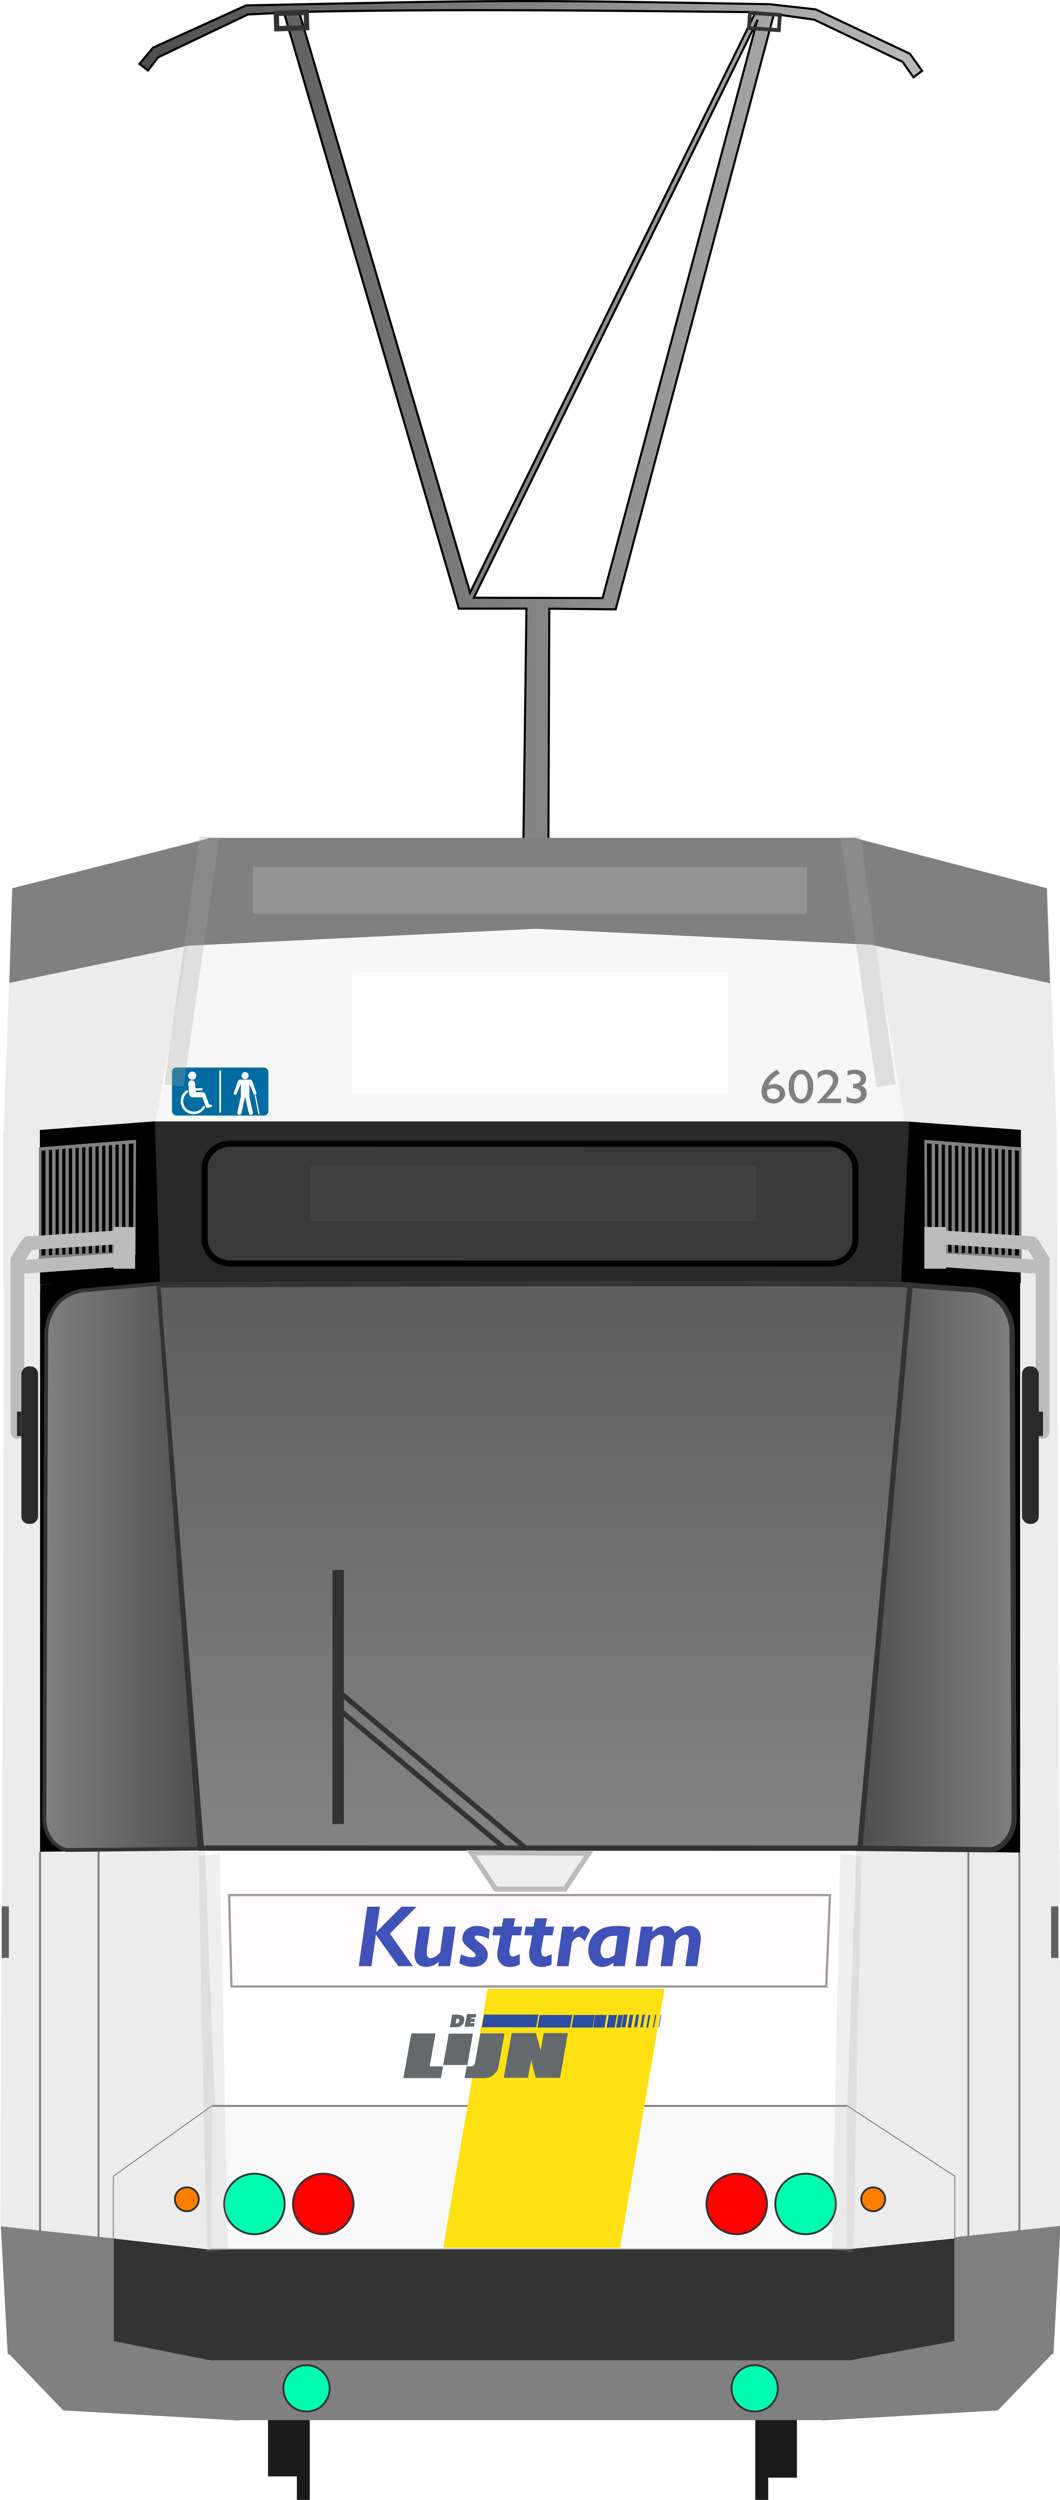 <?xml version="1.0" encoding="utf-8" standalone="no"?>
<!DOCTYPE svg PUBLIC "-//W3C//DTD SVG 1.1//EN" "http://www.w3.org/Graphics/SVG/1.1/DTD/svg11.dtd">
<svg version="1.1" xmlns="http://www.w3.org/2000/svg" height="660.3" width="280.08">
<defs>
<linearGradient id="linearGradient4727" y2="399.26" gradientUnits="userSpaceOnUse" x2="717.57" gradientTransform="matrix(.883 0 0 1.001 80.16 -.229)" y1="399.26" x1="682.69"><stop stop-color="#4d4d4d" offset="0"/><stop stop-color="#808080" offset="1"/></linearGradient>
<linearGradient id="linearGradient5593-4" y2="144.52" gradientUnits="userSpaceOnUse" y1="144.52" gradientTransform="translate(248.24,60.754)" x2="541.08" x1="296.97"><stop stop-color="#4d4d4d" offset="0"/><stop stop-opacity="0" stop-color="#4d4d4d" offset="1"/></linearGradient>
<linearGradient id="linearGradient4713-7" y2="399.25" gradientUnits="userSpaceOnUse" x2="557.86" gradientTransform="matrix(1.213 0 0 1.407 -623.14 -147.61)" y1="399.25" x1="522.98"><stop stop-color="#808080" offset="0"/><stop stop-color="#4d4d4d" offset="1"/></linearGradient>
<linearGradient id="linearGradient4681-0" x1="627.24" gradientUnits="userSpaceOnUse" y1="304.29" gradientTransform="translate(-0 4.2122e-7)" x2="627.24" y2="650.99"><stop stop-color="#4d4d4d" offset="0"/><stop stop-color="#cdcdcd" offset="1"/></linearGradient>
<filter id="filter1475" style="color-interpolation-filters:sRGB" height="2.728" width="1.438" y="-.864" x="-.219"><feGaussianBlur stdDeviation="10.734"/></filter>
<filter id="filter1373" style="color-interpolation-filters:sRGB" height="1.372" width="2.97" y="-.186" x="-.985"><feGaussianBlur stdDeviation="6.146"/></filter>
<filter id="filter1373-3" style="color-interpolation-filters:sRGB" height="1.372" width="2.97" y="-.186" x="-.985"><feGaussianBlur stdDeviation="6.146"/></filter>
<filter id="filter1441" style="color-interpolation-filters:sRGB" height="1.122" width="2.653" y="-.061" x="-.826"><feGaussianBlur stdDeviation="2.698"/></filter>
<filter id="filter1441-5" style="color-interpolation-filters:sRGB" height="1.122" width="2.653" y="-.061" x="-.826"><feGaussianBlur stdDeviation="2.698"/></filter>
<filter id="filter1520" style="color-interpolation-filters:sRGB" height="2.986" width="1.643" y="-.993" x="-.322"><feGaussianBlur stdDeviation="13.314"/></filter>
<filter id="filter1840" style="color-interpolation-filters:sRGB" height="5.638" width="1.392" y="-2.319" x="-.196"><feGaussianBlur stdDeviation="11.947"/></filter>
</defs>
<g transform="matrix(1.377,0,0,1.406,-417.16,-76.314)">
<g fill="#1a1a1a" transform="translate(.827)">
<rect transform="scale(-1,1)" height="15.176" width="2.482" y="508.73" x="-449.53"/>
<rect y="508.73" x="359.08" height="15.176" width="2.482"/>
<g transform="matrix(.527 0 0 .869 315.81 -56.746)">
<rect y="627.74" width="13.436" x="71.611" height="35.357"/>
</g>
<rect transform="scale(-1,1)" height="30.738" width="7.083" y="488.99" x="-455.04"/>
</g>
<g fill="#808080">
<path d="m304.41 496.2 10.669 10.888 33.77 1.899 0.034-12.065-19.435-4.704z"/>
<path d="m505.11 496.2-10.669 10.888-33.77 1.899-0.034-12.065 19.079-4.179z"/>
</g>
<path fill="#808080" d="m348.21 493.75h113.11v15.168h-113.11z"/>
<g transform="translate(-215.51,-50.637)">
<path d="m565.68 105.93-17.872 7.943c-0.006 0.006-2.596 3.05-2.596 3.05l1.654 1.23 1.953-2.476 17.165-8.028-0.002-0.016 6.958-0.34 33.563 111.96 12.973-0.01-1.181 87.851 5.221 0.012 0.346-87.851 12.736 0.133 30.368-111.84 7.714 1.054 16.975 7.939 2.087 2.901 1.651-1.232-2.345-3.2-18.029-8.323-8.944-0.984c-49.594-0.839-49.568-0.795-100.39 0.228zm97.776 1.267s-36.796 73.121-54.804 109.03l-32.79-109.07c29.199-0.613 58.395-0.231 87.594 0.04zm0.297 1.601-29.668 108.47-24.698-0.068c18.13-36.13 54.37-108.4 54.37-108.4z" stroke="#000" stroke-width="0.4" fill="url(#linearGradient5593-4)"/>
<rect transform="matrix(.999 -.034 .035 .999 0 0)" height="2.88" width="5.754" stroke="#333" y="126.86" x="567.59" stroke-width="1" fill="none"/>
<path d="m692.38 314.84-1.815 31.41 30.265 0.404-0.055-29.043z"/>
<path fill="#ececec" d="m692.94 345.6-9.739 106.53 38.481 0.465-0.39-106.45z"/>
<path fill="#292929" d="m547.6 315.56 0.895 30.669 142.84 0.018 1.616-30.672z"/>
<path fill="#ececec" d="m682.66 451.85 0.158 6.737 38.933-0.273-0.053-5.94z"/>
<path fill="#808080" d="m721.99 522.38-26.628 3.64 0.017 21.964 10.169 2.117 15.059-3.019z"/>
<path stroke-width=".97" fill="#fff" d="m557.61 452.56 0.059 59.557 124.49 0.305 1.017-59.863z"/>
<path fill="#ececec" d="m682.76 452.45-1.712 48.074-0.092 26.842 41.049-4.308-0.26-70.608z"/>
<path fill="#ececec" d="m547.61 345.59 9.739 106.53-38.481 0.465 0.39-106.45z"/>
<path d="m691.54 344.26 22.664 1.055v107.62l-22.708-0.308z"/>
<path stroke-width=".479" fill="#ececec" d="m714.36 316.95-0.036 29.296 7.074 0.404-0.189-28.982z"/>
<g transform="translate(5e-4,0.1)">
<g fill="#ececec">
<path fill="#808080" d="m518.59 522.51 26.59 3.111-0.017 22.347-10.169 2.117-15.059-3.019z"/>
<path d="m557.79 452.35 1.895 48.074-0.848 26.842-40.291-4.228 0.26-70.688z"/>
</g>
<g stroke-width="1px" stroke="#333">
<g stroke-width="1">
<path fill="url(#linearGradient4727)" d="m693.1 346.25-9.9 105.78 25.29 0.276c1.419 0.089 4.645-1.979 4.566-6.178l-0.385-90.975c-0.013-3.16-1.945-7.379-7.406-8.011z"/>
</g>
<path d="m548.72 346.18 8.377 105.81 126.35 0.018 9.657-105.76c-0.17-0.65-144.39-0.07-144.39-0.07z" stroke="#333" stroke-width="1" fill="url(#linearGradient4681-0)"/>
<rect transform="matrix(.773 .634 -.481 .876 0 0)" height="2.613" width="47.753" stroke="#333" y="-44.051" x="728.14" stroke-width=".971" fill="none"/>
<rect height="3.756" width="4.603" y="452.61" x="617.99" fill="#333"/>
</g>
<rect height="47.735" width="2.196" y="399.74" x="582.25" fill="#333"/>
</g>
<rect transform="matrix(-.998 -.067 -.07 .998 0 0)" height="2.88" width="5.753" stroke="#333" y="62.685" x="-673.84" stroke-width=".719" fill="none"/>
<path fill="#808080" d="m558.38 262.31h124.36l9.342 53.253h-144.48z"/>
<path fill="#ececec" d="m558.38 262.31-37.497 9.48-1.738 45.88 29.128-2.106z"/>
<path fill="#ececec" d="m682.74 262.31 36.732 9.479 1.738 45.88-29.128-2.106z"/>
<path fill="#f7f7f7" d="m548.27 315.56 6.195-32.985 66.837-3.188 65.075 3.032 5.705 33.14z"/>
</g>
<g transform="translate(-.339)" stroke="#333" stroke-linecap="round" stroke-width=".359" fill="#00feb2">
<ellipse cy="502.95" cx="362.1" rx="4.446" ry="4.353"/>
<ellipse cy="502.95" cx="448.1" rx="4.446" ry="4.353"/>
</g>
</g>
<path d="m30.077 574.86 26.06-18.63h167.56l28.46 18.627v16.715l-27.454 2.623h-169.8l-24.833-2.62z" stroke="#808080" stroke-linecap="round" stroke-width=".5" fill="#f9f9f9"/>
<path fill="#ececec" d="m223.57 593.97 28.587-2.747v-16.36l-28.46-18.63"/>
<path d="m41.783 337.91-31.199 1.484v149.71l31.26-0.433z"/>
<path d="m40.92 296.17 1.345 42.85-40.601 0.4-0.161-40.29z"/>
<path stroke-width=".667" d="m10.535 298.21 0.05 42.903-9.739-1.145-0.023-40.834z" fill="#ececec"/>
<g stroke="#808080" stroke-width=".5" fill="none">
<g transform="translate(.022 -4.347)">
<path stroke-width=".527" d="m10.562 493.45v100.11"/>
</g>
<g stroke="#808080" transform="matrix(1 0 0 1.136 22.688 -80.215)">
<path stroke="#808080" d="m3.344 500.78v90.144"/>
</g>
<g transform="matrix(-1 0 0 1 279.9 -4.138)">
<path stroke-width=".527" d="m10.562 493.45v100.11"/>
</g>
<g stroke="#808080" transform="matrix(-1 0 0 1.136 259.21 -79.789)">
<path stroke="#808080" d="m3.344 500.78v90.144"/>
</g>
</g>
<path d="m124.55 489.35 6.443 9.611h18.265l6.288-9.433z" stroke="#bcbcbc" stroke-width="1.316px" fill="#efefef"/>
<g fill="#606060" transform="translate(.022 -4.347)">
<path d="m277.71 507.87h1.891v13.606h-1.89z"/>
<path d="m0.431 507.87h1.891v13.606h-1.891z"/>
</g>
<path fill="url(#linearGradient4713-7)" d="m41.825 339.07 10.898 149.19-34.748 0.377c-1.949 0.126-6.382-2.782-6.273-8.686l0.529-127.91c0.153-4.441 2.672-10.375 10.175-11.263z" stroke="#333"/>
<path fill="#333" d="m30.077 618.35 25.531 5.075h168.92l27.629-5.075v-27.12l-28.154 2.973h-168.41l-25.528-2.97z"/>
<g transform="translate(-6.038)" stroke="#333" stroke-linecap="round" stroke-width=".5">
<circle cy="582.12" cx="73.261" r="7.993" fill="#00feb2"/>
<circle cy="582.12" cx="91.456" r="7.993" fill="#fe0000"/>
<g transform="translate(127.44,-1.029)">
<circle cy="583.15" cx="73.261" r="7.993" fill="#fe0000"/>
<circle cy="583.15" cx="91.456" r="7.993" fill="#00feb2"/>
</g>
</g>
<path d="m60.533 500.54h158.77l-0.989 24.143h-157.16z" stroke="#9d9d9d" stroke-linecap="round" stroke-width="0.6" fill="#fffbff"/>
<path fill="#ececec" d="m55.608 594.2-25.531-2.97v-16.37l26.06-18.63"/>
<g transform="translate(2.147,-2)" stroke="#333" stroke-linecap="round" stroke-width=".5" fill="#fe7f00">
<circle cy="582.89" cx="228.57" r="3.153"/>
<circle cy="582.89" cx="47.219" r="3.153"/>
</g>
<g transform="matrix(.27 0 0 .27 61.631 380.09)" fill="#4052b8">
<path d="m179.38 457.5-26.125 26.292 22.625 31.917h-14.333l-21.958-30.875-4.333 30.875h-12.38l8.208-58.208h12.375l-3.5 24.833 24.75-24.833z"/>
<path d="m217.55 476.96-5.458 38.75h-11.542l0.708-4.333q-6.042 5-12.542 5-5.417 0-8.375-3.167-2.958-3.167-2.958-8.625 0-1.417 0.208-3.042l3.5-24.583h11.542l-2.917 20.583q-0.375 2.625-0.375 4.542 0 5.792 3.458 5.792 4.458 0 9.708-5.667l3.5-25.25z"/>
<path d="m250.92 479.79-0.917 9.125q-3-1.5-6.25-2.375-3.25-0.875-4.958-0.875-2.542 0-2.542 1.708t4.583 5.125q5.25 3.917 6.75 6.542 1.542 2.625 1.542 5.25 0 5.25-4.083 8.667-4.042 3.417-10.417 3.417-6.625 0-13.375-3.5l1.583-8.583q7.083 2.708 10.583 2.708 3.792 0 3.792-2.125 0-1.792-5.042-5.583-5.042-3.833-6.5-6.083-1.458-2.292-1.458-4.375 0-5.542 4.042-9.042 4.083-3.5 10.458-3.5 6.042 0 12.208 3.5z"/>
<path d="m275.92 468.79-1.625 8.167h8.542l-1.542 8.542h-8.5l-2.25 12.542q-0.292 1.625-0.292 3 0 5.125 3.458 5.125 2.083 0 6.667-2.333v10.167q-5.083 2.458-9.917 2.458-5.625 0-8.875-3.542-3.208-3.583-3.208-9.25 0-1.75 0.333-3.417l2.708-14.75h-7.833l1.458-8.542h7.833l1.375-8.167z"/>
<path d="m307.09 468.79-1.625 8.167h8.542l-1.542 8.542h-8.5l-2.25 12.542q-0.292 1.625-0.292 3 0 5.125 3.458 5.125 2.083 0 6.667-2.333v10.167q-5.083 2.458-9.917 2.458-5.625 0-8.875-3.542-3.208-3.583-3.208-9.25 0-1.75 0.333-3.417l2.708-14.75h-7.833l1.458-8.542h7.833l1.375-8.167z"/>
<path d="m333.59 476.96-0.875 5.542 0.167 0.167q5.167-6.375 9.417-6.375 3.25 0 6.875 4.25l-5.375 10.667q-2.792-4.167-5.458-4.167-2.292 0-4.583 2.375-2.292 2.375-2.417 3.25l-3.208 23.042h-11.542l5.458-38.75z"/>
<path d="m388.59 477.58-5.375 38.125h-11.5l0.5-3.583q-5.417 4.333-11.167 4.333-5.875 0-9.75-4.667-3.833-4.667-3.833-11.958 0-10.417 7.25-16.958 7.292-6.583 20.833-6.583 6.75 0 13.042 1.292zm-15.292 26.875 2.583-18.458q-1.292-0.125-2.5-0.125-6.917 0-10.458 4.208-3.5 4.167-3.5 10.333 0 3.5 1.5 5.5 1.5 1.958 4.125 1.958 4.167 0 8.25-3.417z"/>
<path d="m410.67 476.96-0.667 4.958 0.167 0.167q6.042-5.792 12.083-5.792 8.042 0 9.833 7.083 7.333-7.083 14.083-7.083 5.333 0 8.375 3.333 3.042 3.292 3.042 8.917 0 1.417-0.25 3.083l-3.333 24.083h-11.5l3.167-22.292q0.25-1.75 0.25-3.167 0-5.417-3.333-5.417-4.083 0-9.375 6.042l-3.5 24.833h-11.542l3-22.167q0.25-2.042 0.25-3.542 0-5.167-3.583-5.167-3.708 0-9.125 6.042l-3.5 24.833h-11.55l5.458-38.75z"/>
</g>
<g transform="matrix(.38 0 0 -.38 103.41 596.47)">
<g transform="scale(.1)">
<path stroke-width=".038" d="m116.59 525.42-11.738 68.305h46.68l11.736-68.305z" transform="matrix(26.35 0 0 -26.35 -2403 15717)" fill="#fee112"/>
<g transform="translate(52.701 263.5)" fill="#64696e">
<path d="m1120 991 54.8 311h-168l-21.3-122-33.4 122h-168l-55.3-311h168l22.3 122 33-122h168"/>
<path d="m86.2 1300-55.3-311h261l14.5 81h-92.6l40.2 230h-168"/>
<path d="m533 1410 4.85 24.2h-64.5l-17.5-87.8h65.4l4.85 24.2h-29.6l0.969 8.73h26.7l3.88 21.8h-25.7l0.484 8.73h30.1"/>
<path d="m406 1430h-35.9l-16-87.8h43.6c14.1 0 26.7 3.88 37.3 11.6 9.7 7.76 15.5 17.9 18.4 31 6.78 29.6-9.7 45.1-47.5 45.1zm-5.33-28.1h1.94c13.1 0 18.9-5.82 17-17-2.91-10.7-10.7-16.5-23.8-16.5h-1.94l6.79 33.4"/>
<path d="m500 1070h-29.1l-14.5-81h141c22.8 0 43.1 7.75 61.6 23.8 17.9 15.5 30.1 34.9 33.9 57.2l41.2 230h-168l-36.8-204c-0.969-7.77-4.85-13.6-10.7-18.4-4.85-4.85-11.6-7.76-18.9-7.76"/>
<path d="m308 1080h168l38.3 218h-168l-38.3-218"/>
</g>
<g transform="translate(52.701 263.5)" fill="#2b4ea2">
<path d="m1350 1340h79l15.5 87.8h-79.5l-15-87.8"/>
<path d="m1200 1340h147l15.5 87.8h-147l-15.5-87.8"/>
<path d="m1190 1340 15.5 87.8h-227l-15.5-87.8h227"/>
<path d="m1820 1430-15.5-87.8h4.84l15.5 87.8h-4.85"/>
<path d="m1790 1430h-8.73l-15.5-87.8h8.73l15.5 87.8"/>
<path d="m1720 1340h12.6l15.5 87.8h-12.6l-15.5-87.8"/>
<path d="m1710 1430h-16.5l-15.5-87.8h16.5l15.5 87.8"/>
<path d="m1670 1430h-19.9l-15.5-87.8h19.9l15.5 87.8"/>
<path d="m1590 1430h-28.1l-15-87.8h27.6l15.5 87.8"/>
<path d="m1590 1340h24.2l15.5 87.8h-24.2l-15.5-87.8"/>
<path d="m1510 1340h32l15.5 87.8h-32l-15.5-87.8"/>
<path d="m1500 1340 15.5 87.8h-56.7l-14.5-87.8h55.8"/>
<path d="m592 1430-15.5-87.8h378l15.5 87.8h-378"/>
</g>
<rect transform="scale(1,-1)" ry="29.993" height="333.96" width="670.31" y="-8276.5" x="-1525.5" fill="#006ca2"/>
<rect transform="scale(1,-1)" ry="0" height="292.5" width="11.236" y="-8255.8" x="-1195.9" fill="#fff"/>
</g>
</g>
<path d="m229.75 249.46 47.679 10.214-0.83-25.057-51.002-13.327" fill="#808080"/>
<path d="m51.516 249.4-49.039 10.21 0.738-24.99 52.667-13.33" fill="#808080"/>
<path stroke="#000" stroke-width="1.617" d="m60.904 302.08c-3.793 0-6.847 2.911-6.847 6.525v18.621c0 3.614 3.053 6.522 6.847 6.522l158.27 0.022c3.793 0 6.847-2.909 6.847-6.522v-18.621c0-3.614-3.053-6.525-6.847-6.525z" fill="#393939"/>
<g transform="matrix(.094 0 0 .094 45.508 281.97)" fill="#fff">
<path stroke-width=".802" d="m54.642 64.41h27.938c2.371 0 3.217-1.408 3.217-3.152 0-1.737-0.837-3.152-3.217-3.152h-27.938z"/>
<path d="m82.71 77.68 11.41 31.34c1.767 4.466 2.069 4.848 5.986 4l8.44-1.827c5.657-1.438 3.056-8.648-2.313-6.922l-2.375 0.181-11.23-30.38z"/>
<circle stroke-width=".909" cy="22.774" cx="56.368" r="11.439"/>
<path d="m59.08 83.55c-5.24 0.92-10.28-2.61-11.2-7.84l-2.712-28.541c-0.92-5.24 2.61-10.28 7.84-11.2 5.24-0.92 10.28 2.61 11.2 7.84l2.712 28.541c0.93 5.24-2.6 10.28-7.84 11.2z"/>
<path d="m85.82 83.7h-28.27c-3.98 0-7.23-3.25-7.23-7.23s3.25-7.23 7.23-7.23h28.26c3.98 0 7.23 3.25 7.23 7.23 0.01 3.97-3.25 7.23-7.22 7.23z"/>
<path stroke-width="1.218" d="m60.221 131.13c-20.141 0-36.531-16.39-36.531-36.531 0-12.14 5.748-23.38 15.392-30.053 1.656-1.145 3.933-0.731 5.078 0.925s0.731 3.933-0.925 5.078c-7.781 5.394-12.238 14.15-12.238 24.05 0 16.11 13.115 29.225 29.225 29.225 11.675 0 20.202-4.323 26.099-13.983 2.803-4.638 7.703-1.155 5.16 3.669-6.445 10.628-18.132 17.62-31.26 17.62z"/>
</g>
<g transform="matrix(.144 0 0 .144 60.591 281.07)" fill="#fff">
<path d="m50.646 50.011" fill="#fff"/>
<circle cy="21.047" cx="28.986" r="6.455"/>
<path stroke-width="1.055" d="m20.207 28.381c-3.822-1e-8 -4.291 2.58-5.67 6.529l-6.597 18.611c0 1.459 1.316 2.643 2.941 2.643 1.622 0 2.943-1.184 2.943-2.643l7.308-17.152v23.129h0.013l-6.54 29.873c-0.418 1.907 1.756 3.519 3.921 3.519 2.164 0 3.502-1.614 3.919-3.519l6.542-29.873 6.54 29.873c0.417 1.905 1.758 3.519 3.921 3.519 2.166 0 4.337-1.612 3.919-3.519l-6.541-29.873h0.013v-23.129l7.308 17.152c0 1.459 1.32 2.643 2.943 2.643 1.625 0 2.941-1.184 2.941-2.643l-6.596-18.611c-1.379-3.949-1.848-6.529-5.67-6.529h-8.889z"/>
<rect transform="matrix(.968 -.251 .191 .982 0 0)" height="35.538" width="2.107" y="67.133" x="34.861"/>
<path d="m52.662 54.042" fill="#fff"/>
</g>
<g transform="matrix(.963 0 0 1.291 4.695 -98.343)">
<path stroke="#808080" stroke-width=".708" d="m249.1 309.74 0.135 22.826 25.824 0.851v-22.161z" fill="none"/>
<g stroke-width=".923" transform="matrix(.725 0 0 .811 73.348 62.973)" fill="#808080">
<rect y="304.43" width="1.293" height="28.076" x="244.69"/>
<rect y="304.36" width="1.293" height="28.076" x="247.21"/>
<rect y="304.92" width="1.293" height="27.594" x="249.73"/>
<rect y="304.92" width="1.293" height="27.58" x="252.25"/>
<rect y="304.92" width="1.293" height="28.076" x="254.77"/>
<rect y="305.17" width="1.293" height="27.453" x="257.29"/>
<rect y="305.1" width="1.293" height="27.827" x="259.81"/>
<rect y="305.41" width="1.293" height="27.578" x="262.33"/>
<rect y="305.41" width="1.293" height="27.515" x="264.85"/>
<rect y="305.73" width="1.293" height="27.204" x="267.37"/>
<rect y="305.42" width="1.293" height="27.631" x="269.88"/>
<rect y="305.91" width="1.293" height="27.329" x="272.4"/>
<rect y="306.1" width="1.293" height="27.329" x="274.92"/>
</g>
<path stroke="#808080" stroke-width=".708" d="m32.1 309.74-0.135 22.826-25.824 0.851v-22.161z" fill="none"/>
<g stroke-width=".923" transform="matrix(-.725 0 0 .811 207.86 62.973)" fill="#808080">
<rect y="304.43" width="1.293" height="28.076" x="244.69"/>
<rect y="304.36" width="1.293" height="28.076" x="247.21"/>
<rect y="304.92" width="1.293" height="27.594" x="249.73"/>
<rect y="304.92" width="1.293" height="27.58" x="252.25"/>
<rect y="304.92" width="1.293" height="28.076" x="254.77"/>
<rect y="305.17" width="1.293" height="27.453" x="257.29"/>
<rect y="305.1" width="1.293" height="27.827" x="259.81"/>
<rect y="305.41" width="1.293" height="27.578" x="262.33"/>
<rect y="305.41" width="1.293" height="27.515" x="264.85"/>
<rect y="305.73" width="1.293" height="27.204" x="267.37"/>
<rect y="305.42" width="1.293" height="27.631" x="269.88"/>
<rect y="305.91" width="1.293" height="27.329" x="272.4"/>
<rect y="306.1" width="1.293" height="27.329" x="274.92"/>
</g>
</g>
<g transform="translate(-.307 -2)">
<g stroke="#bcbcbc" stroke-width="3.646" fill="none">
<path d="m248.16 328.75 24.821 1.625"/>
<path d="m247.97 334.75 28.536 2" fill="none"/>
<path stroke-linecap="round" d="m272.98 330.37 2.792 4.375v45.491" fill="none"/>
</g>
<rect ry="1.954" height="41.582" width="4.432" y="362.91" x="270.35" fill="#2a2a2a"/>
<rect ry="0" height="6.459" width="1.17" y="374.85" x="274.73" fill="#2a2a2a"/>
<rect ry="0" height="11.029" width="5.718" y="326.08" x="244.55" fill="#bcbcbc"/>
<g stroke="#bcbcbc" stroke-width="3.639" fill="none">
<path d="m32.421 328.75-24.721 1.63"/>
<path d="m32.604 334.75-28.421 2"/>
<path stroke-linecap="round" d="m7.7 330.37-2.781 4.375v45.491"/>
</g>
<rect ry="1.954" transform="scale(-1,1)" height="41.582" width="4.414" y="362.91" x="-10.372" fill="#2a2a2a"/>
<rect ry="0" transform="scale(-1,1)" height="6.459" width="1.166" y="374.85" x="-5.958" fill="#2a2a2a"/>
<rect ry="0" transform="scale(-1,1)" height="11.029" width="5.695" y="326.08" x="-36.017" fill="#bcbcbc"/>
</g>
<g transform="scale(1.076 .929)" stroke-width=".161px" fill="#808080">
<path d="m190.61 304.23 0.134-0.094 0.812 1.026q-1.073 0.691-1.784 1.509-0.704 0.818-1.087 1.925 0.745-0.382 1.483-0.382 1.107 0 1.865 0.785 0.758 0.785 0.758 1.925 0 1.174-0.825 1.992-0.825 0.818-2.006 0.818-1.322 0-2.14-0.926-0.812-0.932-0.812-2.435 0-1.127 0.416-2.241 0.423-1.12 1.208-2.093 0.792-0.979 1.979-1.811zm-2.214 5.756q-0.054 0.315-0.054 0.704 0 0.792 0.456 1.302 0.463 0.51 1.181 0.51 0.644 0 1.06-0.436 0.423-0.436 0.423-1.1 0-0.678-0.449-1.093-0.443-0.423-1.174-0.423-0.376 0-0.684 0.114-0.302 0.114-0.758 0.423z"/>
<path d="m196.74 304.13q1.288 0 2.127 1.355 0.845 1.348 0.845 3.428 0 2.133-0.845 3.468-0.839 1.335-2.18 1.335-1.362 0-2.187-1.308-0.825-1.308-0.825-3.468 0-2.133 0.852-3.468 0.852-1.342 2.214-1.342zm0.013 1.275h-0.067q-0.771 0-1.228 0.953-0.449 0.946-0.449 2.569 0 1.664 0.443 2.61 0.443 0.946 1.221 0.946 0.778 0 1.228-0.946 0.449-0.946 0.449-2.569 0-1.63-0.436-2.596-0.429-0.966-1.161-0.966z"/>
<path d="m202.96 312.33h3.569v1.295h-5.93v-0.094l0.564-0.664q1.322-1.637 2.1-2.777 0.785-1.141 1.02-1.724 0.242-0.584 0.242-1.154 0-0.792-0.449-1.268-0.449-0.483-1.194-0.483-0.564 0-1.114 0.335-0.543 0.329-0.979 0.932v-1.704q1.093-0.892 2.254-0.892 1.228 0 2.019 0.818 0.798 0.818 0.798 2.08 0 0.564-0.201 1.208-0.195 0.637-0.698 1.476-0.503 0.832-1.711 2.274z"/>
<path d="m209.47 308.17h0.081q0.879 0 1.335-0.362 0.463-0.362 0.463-1.053 0-0.624-0.449-1.013-0.443-0.389-1.167-0.389-0.731 0-1.623 0.456v-1.281q0.818-0.409 1.784-0.409 1.295 0 2.039 0.678 0.751 0.678 0.751 1.852 0 0.711-0.288 1.201-0.288 0.483-0.919 0.832 0.55 0.215 0.805 0.53 0.255 0.309 0.396 0.751 0.141 0.443 0.141 0.939 0 1.228-0.818 2.033-0.818 0.798-2.066 0.798-1.067 0-2.059-0.517v-1.462q1.06 0.664 2.059 0.664 0.678 0 1.087-0.403 0.416-0.403 0.416-1.067 0-0.557-0.342-0.973-0.201-0.235-0.449-0.342-0.242-0.114-1.053-0.215l-0.121-0.013z"/>
</g>
<rect fill-opacity=".073" transform="matrix(1 0 0 .49 .495 161.13)" height="29.814" filter="url(#filter1475)" width="117.73" y="299.6" x="81.596" fill="#a8a8a8"/>
<g fill="#a7a7a7" transform="translate(.774)">
<rect fill-opacity=".29" transform="matrix(.993 .109 -.118 .825 27.671 33.28)" height="79.611" filter="url(#filter1373)" width="5.157" y="220.62" x="50.725"/>
<rect fill-opacity=".294" transform="matrix(-.993 .109 .118 .825 250.86 33.28)" height="79.611" filter="url(#filter1373-3)" width="5.157" y="220.62" x="50.725"/>
</g>
<g fill-opacity=".181" fill="#a7a7a7" transform="translate(.067)">
<rect transform="matrix(.991 -.134 .021 1 0 .386)" height="104.7" filter="url(#filter1441)" width="5.667" y="495.53" x="42.342"/>
<rect transform="matrix(-.991 -.134 -.021 1 279.95 .386)" height="104.7" filter="url(#filter1441-5)" width="5.667" y="495.53" x="42.342"/>
</g>
<rect fill-opacity=".665" height="32.176" filter="url(#filter1520)" width="99.325" y="256.71" x="93.03" fill="#fff"/>
<rect fill-opacity=".161" height="12.365" filter="url(#filter1840)" width="146.4" y="229.01" x="66.839" fill="#fff"/>
</svg>
